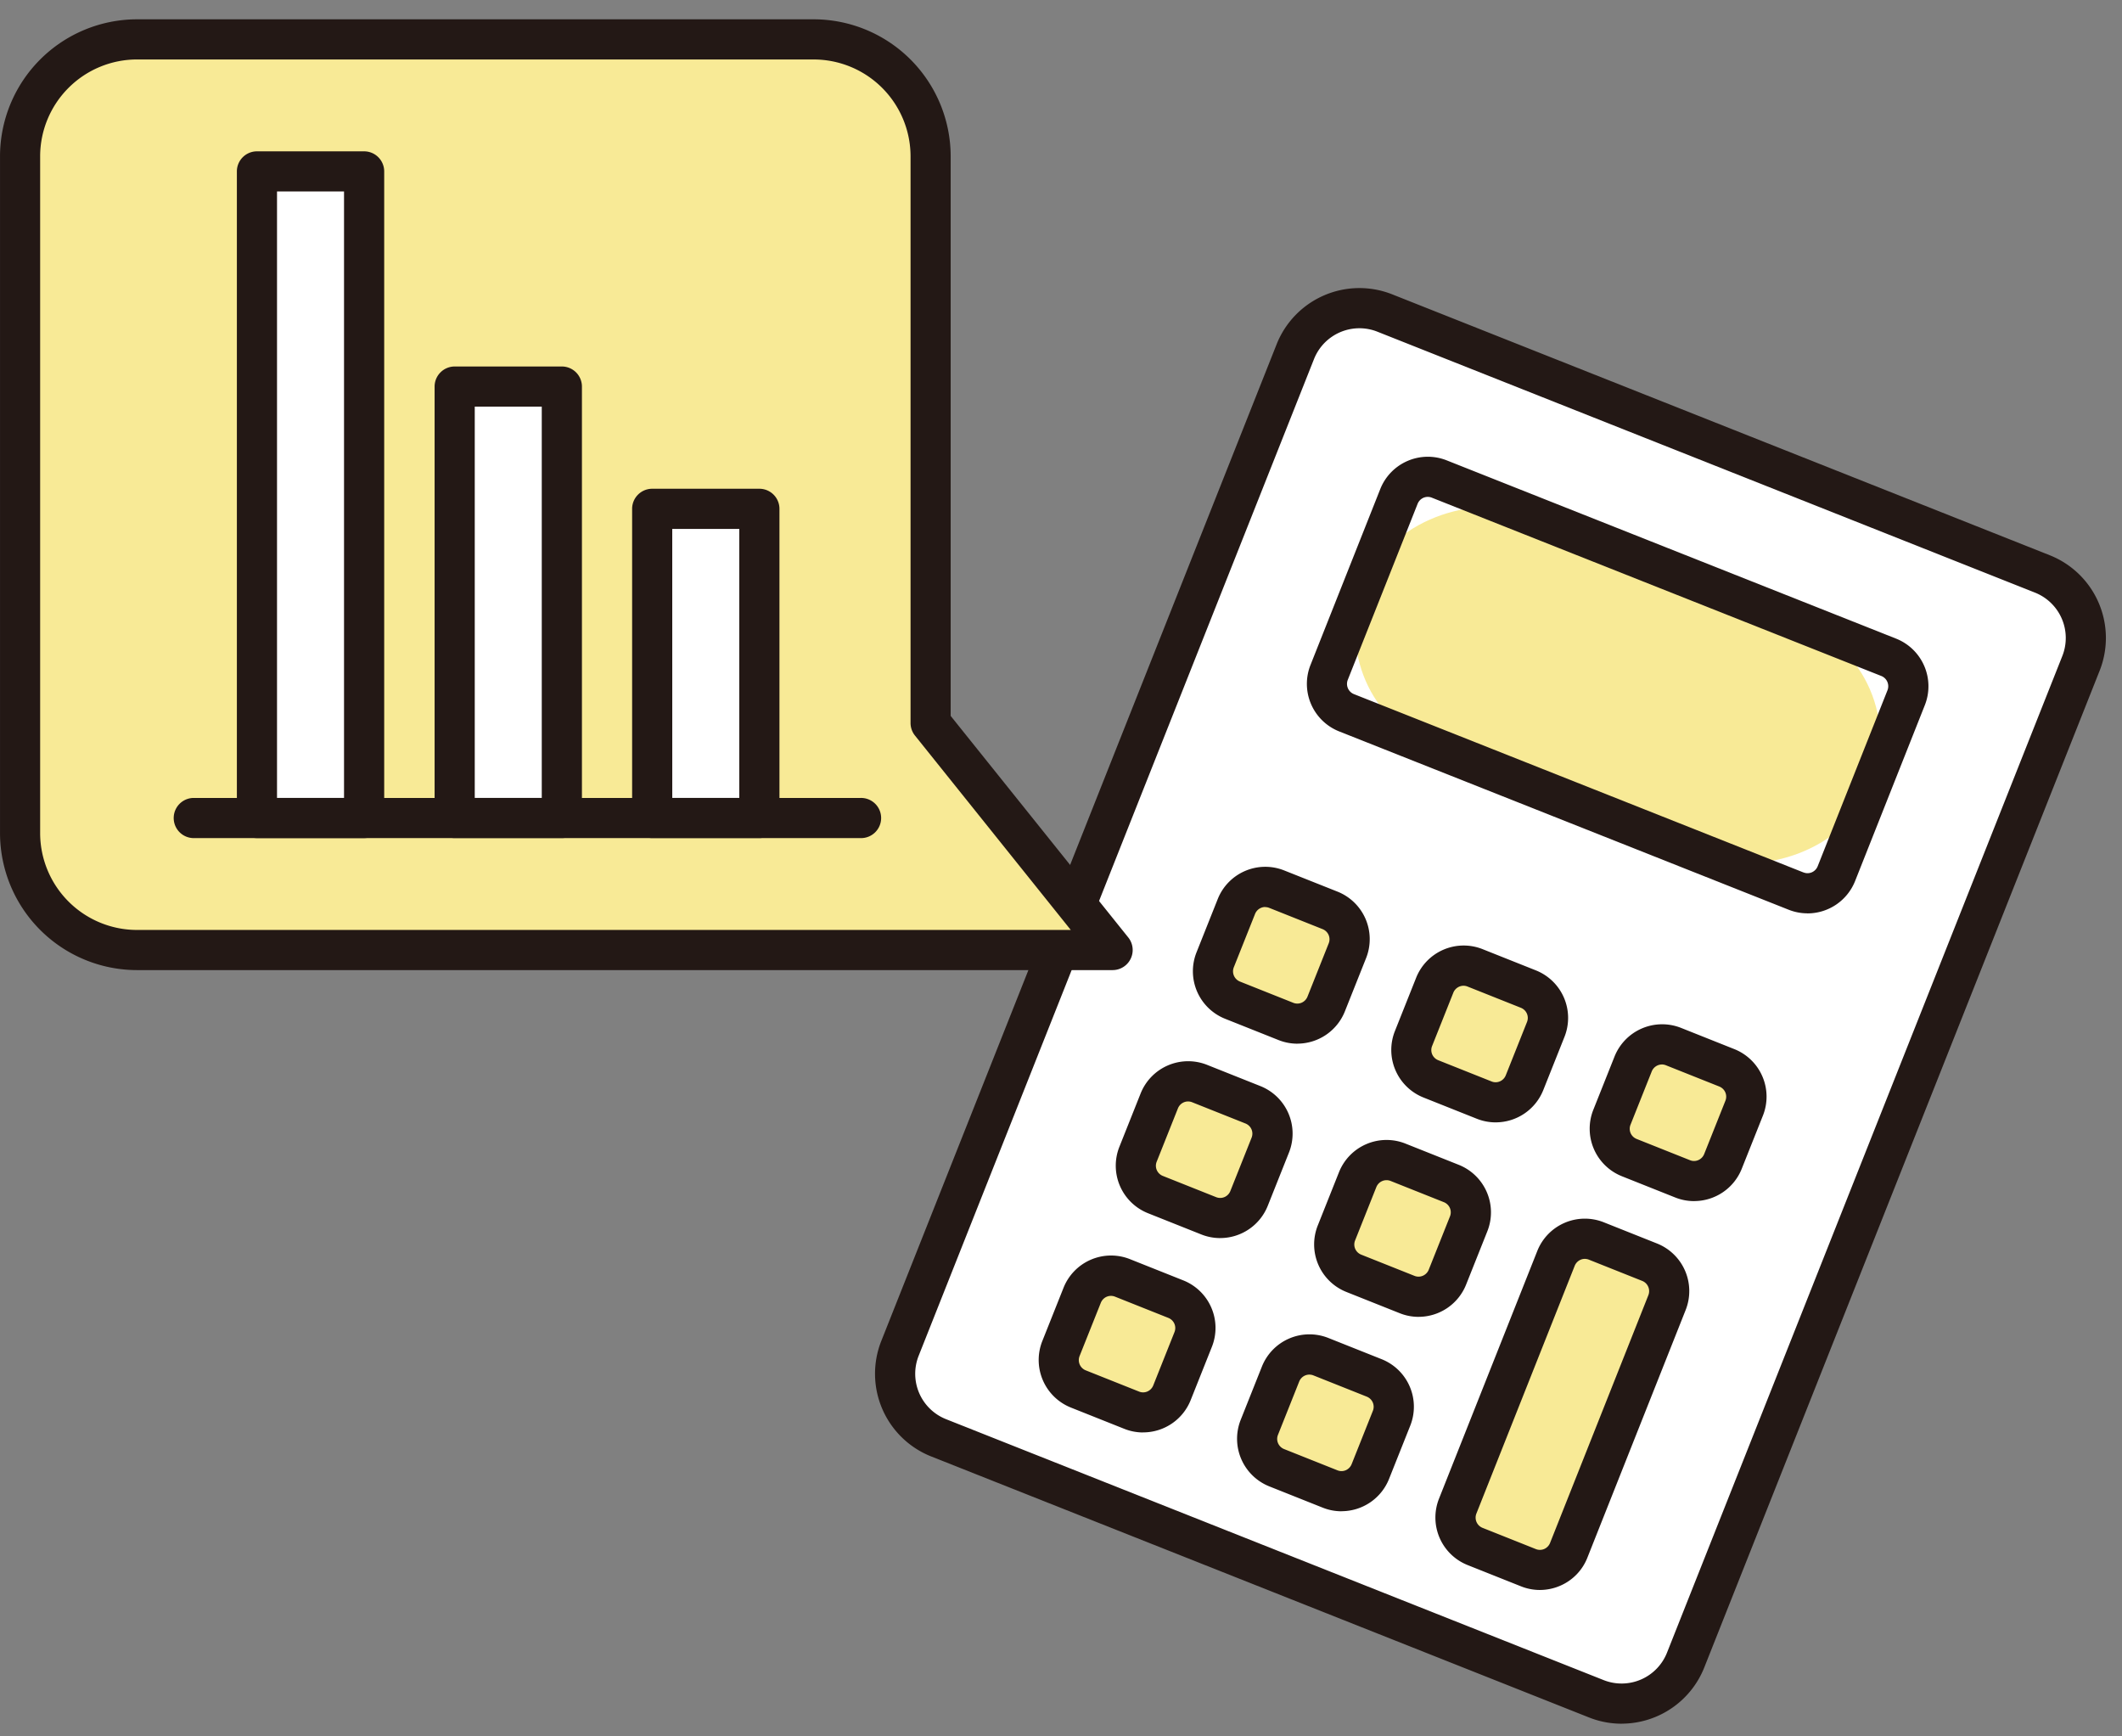 <?xml version="1.0" encoding="utf-8"?><svg xmlns="http://www.w3.org/2000/svg" xmlns:xlink="http://www.w3.org/1999/xlink" width="110" height="90" viewBox="0 0 110 90">
  <rect x="0" y="0" width="110" height="90" fill="#808080" stroke="none"/>
  <defs>
    <clipPath id="clip-path">
      <rect id="長方形_161" data-name="長方形 161" width="110" height="90" transform="translate(12968 1970)" fill="#fff" stroke="#707070" stroke-width="1"/>
    </clipPath>
  </defs>
  <g id="マスクグループ_8" data-name="マスクグループ 8" transform="translate(-12968 -1970)" clip-path="url(#clip-path)">
    <g id="グループ_115" data-name="グループ 115" transform="translate(-0.417 -66)">
      <path id="パス_219" data-name="パス 219" d="M317.737,245.1l-34.088-13.524a3.571,3.571,0,0,1-2-4.636l20.494-51.662a3.571,3.571,0,0,1,4.636-2L340.865,186.8a3.571,3.571,0,0,1,2,4.636L322.373,243.1a3.571,3.571,0,0,1-4.636,2Z" transform="translate(12733.422 1878.947)" fill="#fff"/>
      <path id="パス_220" data-name="パス 220" d="M314.42,241.77a4.575,4.575,0,0,1-1.7-.329l-34.088-13.524a4.611,4.611,0,0,1-2.586-5.987l20.494-51.662a4.616,4.616,0,0,1,5.987-2.586l34.088,13.524a4.611,4.611,0,0,1,2.586,5.987l-20.494,51.662a4.618,4.618,0,0,1-4.285,2.913Zm-13.59-72.329a2.533,2.533,0,0,0-2.355,1.6L277.982,222.7a2.531,2.531,0,0,0,1.419,3.285l34.088,13.524h0a2.531,2.531,0,0,0,3.285-1.419l20.494-51.662a2.531,2.531,0,0,0-1.419-3.285l-34.088-13.524A2.515,2.515,0,0,0,300.83,169.441Z" transform="translate(12738.056 1883.573)" fill="#231815"/>
      <rect id="長方形_134" data-name="長方形 134" width="13.036" height="28.289" rx="6.518" transform="translate(13036.727 2072.349) rotate(-68.36)" fill="#f8ea96"/>
      <path id="パス_221" data-name="パス 221" d="M423.666,238.655a2.641,2.641,0,0,1-.975-.187h0l-23.3-9.242a2.652,2.652,0,0,1-1.488-3.443l3.617-9.119a2.652,2.652,0,0,1,3.443-1.488l23.3,9.242a2.656,2.656,0,0,1,1.487,3.445l-3.617,9.121a2.658,2.658,0,0,1-2.468,1.674Zm-.207-2.122a.556.556,0,0,0,.437-.007.574.574,0,0,0,.3-.314l3.617-9.119a.571.571,0,0,0-.321-.741l-23.3-9.242a.564.564,0,0,0-.437.007.574.574,0,0,0-.3.314l-3.619,9.121a.571.571,0,0,0,.321.741l23.3,9.242Z" transform="translate(12638.447 1844.685)" fill="#231815"/>
      <rect id="長方形_135" data-name="長方形 135" width="6.196" height="6.196" rx="3.098" transform="translate(13037.1 2101.411) rotate(-68.36)" fill="#f8ea96"/>
      <path id="パス_222" data-name="パス 222" d="M405.173,417.133a2.626,2.626,0,0,1-.978-.189l-2.762-1.1a2.652,2.652,0,0,1-1.488-3.443l1.1-2.762a2.652,2.652,0,0,1,3.443-1.488l2.762,1.1a2.652,2.652,0,0,1,1.488,3.443l-1.1,2.762h0a2.655,2.655,0,0,1-2.465,1.676Zm1.5-2.059Zm-3.166-5.025a.566.566,0,0,0-.226.048.574.574,0,0,0-.3.314l-1.1,2.762a.564.564,0,0,0,.007.437.574.574,0,0,0,.314.3l2.762,1.1A.563.563,0,0,0,405.4,415a.574.574,0,0,0,.3-.314l1.1-2.762a.564.564,0,0,0-.007-.437.574.574,0,0,0-.314-.3l-2.762-1.1A.56.56,0,0,0,403.505,410.049Z" transform="translate(12636.781 1687.122)" fill="#231815"/>
      <rect id="長方形_136" data-name="長方形 136" width="6.196" height="6.196" rx="3.098" transform="translate(13026.816 2097.332) rotate(-68.36)" fill="#f8ea96"/>
      <path id="パス_223" data-name="パス 223" d="M349.14,394.9a2.641,2.641,0,0,1-.975-.187l-2.762-1.1a2.652,2.652,0,0,1-1.488-3.443l1.1-2.762a2.652,2.652,0,0,1,3.443-1.488l2.762,1.1a2.652,2.652,0,0,1,1.488,3.443l-1.1,2.762a2.655,2.655,0,0,1-2.468,1.674Zm-1.663-7.082a.582.582,0,0,0-.228.048.574.574,0,0,0-.3.314l-1.1,2.762a.564.564,0,0,0,.007.437.574.574,0,0,0,.314.3l2.762,1.1a.564.564,0,0,0,.437-.007.574.574,0,0,0,.3-.314h0l1.1-2.762a.564.564,0,0,0-.007-.437.574.574,0,0,0-.314-.3l-2.762-1.1a.56.56,0,0,0-.211-.04Z" transform="translate(12682.528 1705.272)" fill="#231815"/>
      <rect id="長方形_137" data-name="長方形 137" width="6.196" height="6.196" rx="3.098" transform="translate(13041.099 2091.33) rotate(-68.36)" fill="#f8ea96"/>
      <path id="パス_224" data-name="パス 224" d="M426.96,362.221a2.64,2.64,0,0,1-.975-.187l-2.762-1.1a2.652,2.652,0,0,1-1.488-3.443l1.1-2.762a2.652,2.652,0,0,1,3.443-1.488l2.762,1.1a2.652,2.652,0,0,1,1.488,3.443l-1.1,2.762h0a2.658,2.658,0,0,1-2.468,1.674Zm1.5-2.057Zm-3.164-5.025a.573.573,0,0,0-.532.362l-1.1,2.762a.563.563,0,0,0,.007.437.574.574,0,0,0,.314.3l2.762,1.1a.556.556,0,0,0,.437-.007.574.574,0,0,0,.3-.314l1.1-2.762a.563.563,0,0,0-.007-.437.574.574,0,0,0-.314-.3l-2.762-1.1A.565.565,0,0,0,425.3,355.139Z" transform="translate(12618.99 1731.954)" fill="#231815"/>
      <rect id="長方形_138" data-name="長方形 138" width="6.196" height="6.196" rx="3.098" transform="translate(13030.814 2087.251) rotate(-68.36)" fill="#f8ea96"/>
      <path id="パス_225" data-name="パス 225" d="M370.923,339.983a2.627,2.627,0,0,1-.978-.189l-2.762-1.1a2.652,2.652,0,0,1-1.488-3.443l1.1-2.762A2.652,2.652,0,0,1,370.233,331L373,332.1a2.652,2.652,0,0,1,1.488,3.443l-1.1,2.762a2.655,2.655,0,0,1-2.465,1.676Zm-1.666-7.084a.551.551,0,0,0-.228.048.574.574,0,0,0-.3.314l-1.1,2.762h0a.571.571,0,0,0,.321.741l2.762,1.1a.563.563,0,0,0,.437-.007.574.574,0,0,0,.3-.314l1.1-2.762a.564.564,0,0,0-.007-.437.574.574,0,0,0-.314-.3l-2.762-1.1a.56.56,0,0,0-.211-.04Zm-2.593,2.74Z" transform="translate(12664.746 1750.113)" fill="#231815"/>
      <rect id="長方形_139" data-name="長方形 139" width="17.038" height="6.196" rx="3.098" transform="translate(13043.387 2115.569) rotate(-68.36)" fill="#f8ea96"/>
      <path id="パス_226" data-name="パス 226" d="M439.423,449.44a2.627,2.627,0,0,1-.978-.189l-2.762-1.1a2.652,2.652,0,0,1-1.488-3.443l5.095-12.839a2.652,2.652,0,0,1,3.443-1.488l2.762,1.1h0a2.656,2.656,0,0,1,1.487,3.445l-5.095,12.839a2.633,2.633,0,0,1-1.413,1.457,2.66,2.66,0,0,1-1.052.218Zm2.331-17.161a.537.537,0,0,0-.226.048.574.574,0,0,0-.3.314l-5.095,12.839a.571.571,0,0,0,.321.741l2.762,1.1a.563.563,0,0,0,.437-.007.574.574,0,0,0,.3-.314l5.095-12.839a.571.571,0,0,0-.321-.741l-2.762-1.1A.56.56,0,0,0,441.754,432.279Z" transform="translate(12608.817 1668.971)" fill="#231815"/>
      <rect id="長方形_140" data-name="長方形 140" width="6.196" height="6.196" rx="3.098" transform="translate(13033.101 2111.489) rotate(-68.36)" fill="#f8ea96"/>
      <path id="パス_227" data-name="パス 227" d="M383.4,472.035a2.627,2.627,0,0,1-.978-.189l-2.762-1.1a2.658,2.658,0,0,1-1.488-3.445l1.1-2.762a2.652,2.652,0,0,1,3.443-1.488l2.762,1.1a2.652,2.652,0,0,1,1.488,3.443l-1.1,2.762a2.655,2.655,0,0,1-2.465,1.676Zm-1.666-7.084a.582.582,0,0,0-.228.048.574.574,0,0,0-.3.314l-1.1,2.762a.564.564,0,0,0,.007.437.574.574,0,0,0,.314.3l2.762,1.1a.556.556,0,0,0,.437-.007.574.574,0,0,0,.3-.314h0l1.1-2.762a.564.564,0,0,0-.007-.437.574.574,0,0,0-.314-.3l-2.762-1.1a.56.56,0,0,0-.211-.04Z" transform="translate(12654.558 1642.297)" fill="#231815"/>
      <rect id="長方形_141" data-name="長方形 141" width="6.196" height="6.196" rx="3.098" transform="translate(13051.383 2095.412) rotate(-68.36)" fill="#f8ea96"/>
      <path id="パス_228" data-name="パス 228" d="M483,384.458a2.641,2.641,0,0,1-.975-.187l-2.762-1.1a2.652,2.652,0,0,1-1.488-3.443l1.1-2.762a2.658,2.658,0,0,1,3.445-1.488l2.762,1.1a2.652,2.652,0,0,1,1.488,3.443l-1.1,2.762h0A2.658,2.658,0,0,1,483,384.456Zm1.5-2.057Zm-3.164-5.025a.573.573,0,0,0-.532.362l-1.1,2.762a.564.564,0,0,0,.007.437.574.574,0,0,0,.314.3l2.762,1.1a.555.555,0,0,0,.437-.007.574.574,0,0,0,.3-.314l1.1-2.762a.564.564,0,0,0-.007-.437.574.574,0,0,0-.314-.3l-2.762-1.1A.565.565,0,0,0,481.337,377.375Z" transform="translate(12573.235 1713.798)" fill="#231815"/>
      <rect id="長方形_142" data-name="長方形 142" width="6.196" height="6.196" rx="3.098" transform="translate(13022.818 2107.408) rotate(-68.36)" fill="#f8ea96"/>
      <path id="パス_229" data-name="パス 229" d="M327.364,449.8a2.627,2.627,0,0,1-.978-.189l-2.762-1.1a2.656,2.656,0,0,1-1.487-3.445h0l1.1-2.762a2.652,2.652,0,0,1,3.443-1.488l2.762,1.1a2.652,2.652,0,0,1,1.488,3.443l-1.1,2.762a2.655,2.655,0,0,1-2.465,1.676Zm-3.294-3.96h0a.571.571,0,0,0,.321.741l2.762,1.1a.556.556,0,0,0,.437-.007.574.574,0,0,0,.3-.314l1.1-2.762a.564.564,0,0,0-.007-.437.574.574,0,0,0-.314-.3l-2.762-1.1a.564.564,0,0,0-.437.007.574.574,0,0,0-.3.314Z" transform="translate(12700.31 1660.447)" fill="#231815"/>
      <path id="パス_230" data-name="パス 230" d="M81.439,103.19v29.371l9.433,11.769H40.3a6.059,6.059,0,0,1-6.06-6.06V103.19a6.059,6.059,0,0,1,6.06-6.06H75.381a6.059,6.059,0,0,1,6.06,6.06Z" transform="translate(12935.218 1940.912)" fill="#f8ea96"/>
      <path id="パス_231" data-name="パス 231" d="M86.244,140.732H35.671a7.108,7.108,0,0,1-7.1-7.1V98.551a7.109,7.109,0,0,1,7.1-7.1H70.751a7.11,7.11,0,0,1,7.1,7.1v29.006l9.206,11.483a1.041,1.041,0,0,1-.811,1.692Zm-50.574-47.2a5.025,5.025,0,0,0-5.019,5.019v35.081a5.025,5.025,0,0,0,5.019,5.019H84.077L76,128.575a1.041,1.041,0,0,1-.229-.652V98.552a5.025,5.025,0,0,0-5.019-5.019Z" transform="translate(12939.847 1945.55)" fill="#231815"/>
      <rect id="長方形_143" data-name="長方形 143" width="5.555" height="16.024" transform="translate(13007.781 2078.397) rotate(180)" fill="#fff"/>
      <path id="パス_232" data-name="パス 232" d="M213.716,242.145h-5.555a1.041,1.041,0,0,1-1.041-1.041V225.081a1.041,1.041,0,0,1,1.041-1.041h5.555a1.041,1.041,0,0,1,1.041,1.041V241.1A1.041,1.041,0,0,1,213.716,242.145Zm-4.515-2.081h3.474V226.121H209.2Z" transform="translate(12794.065 1837.293)" fill="#231815"/>
      <rect id="長方形_144" data-name="長方形 144" width="5.555" height="22.361" transform="translate(12997.537 2078.399) rotate(180)" fill="#fff"/>
      <path id="パス_233" data-name="パス 233" d="M157.9,213.952h-5.555a1.041,1.041,0,0,1-1.041-1.041V190.551a1.041,1.041,0,0,1,1.041-1.041H157.9a1.041,1.041,0,0,1,1.041,1.041v22.361A1.041,1.041,0,0,1,157.9,213.952Zm-4.515-2.081h3.474V191.589h-3.474Z" transform="translate(12839.642 1865.486)" fill="#231815"/>
      <rect id="長方形_145" data-name="長方形 145" width="5.555" height="33.513" transform="translate(12987.291 2078.398) rotate(180)" fill="#fff"/>
      <path id="パス_234" data-name="パス 234" d="M102.066,164.335H96.511a1.041,1.041,0,0,1-1.041-1.041V129.781a1.041,1.041,0,0,1,1.041-1.041h5.555a1.041,1.041,0,0,1,1.041,1.041v33.513A1.041,1.041,0,0,1,102.066,164.335Zm-4.515-2.081h3.474V130.821H97.551Z" transform="translate(12885.226 1915.104)" fill="#231815"/>
      <path id="パス_235" data-name="パス 235" d="M113.091,313.441H78.5a1.041,1.041,0,0,1,0-2.081H113.09a1.041,1.041,0,1,1,0,2.081Z" transform="translate(12899.93 1765.999)" fill="#231815"/>
    </g>
  </g>
</svg>
